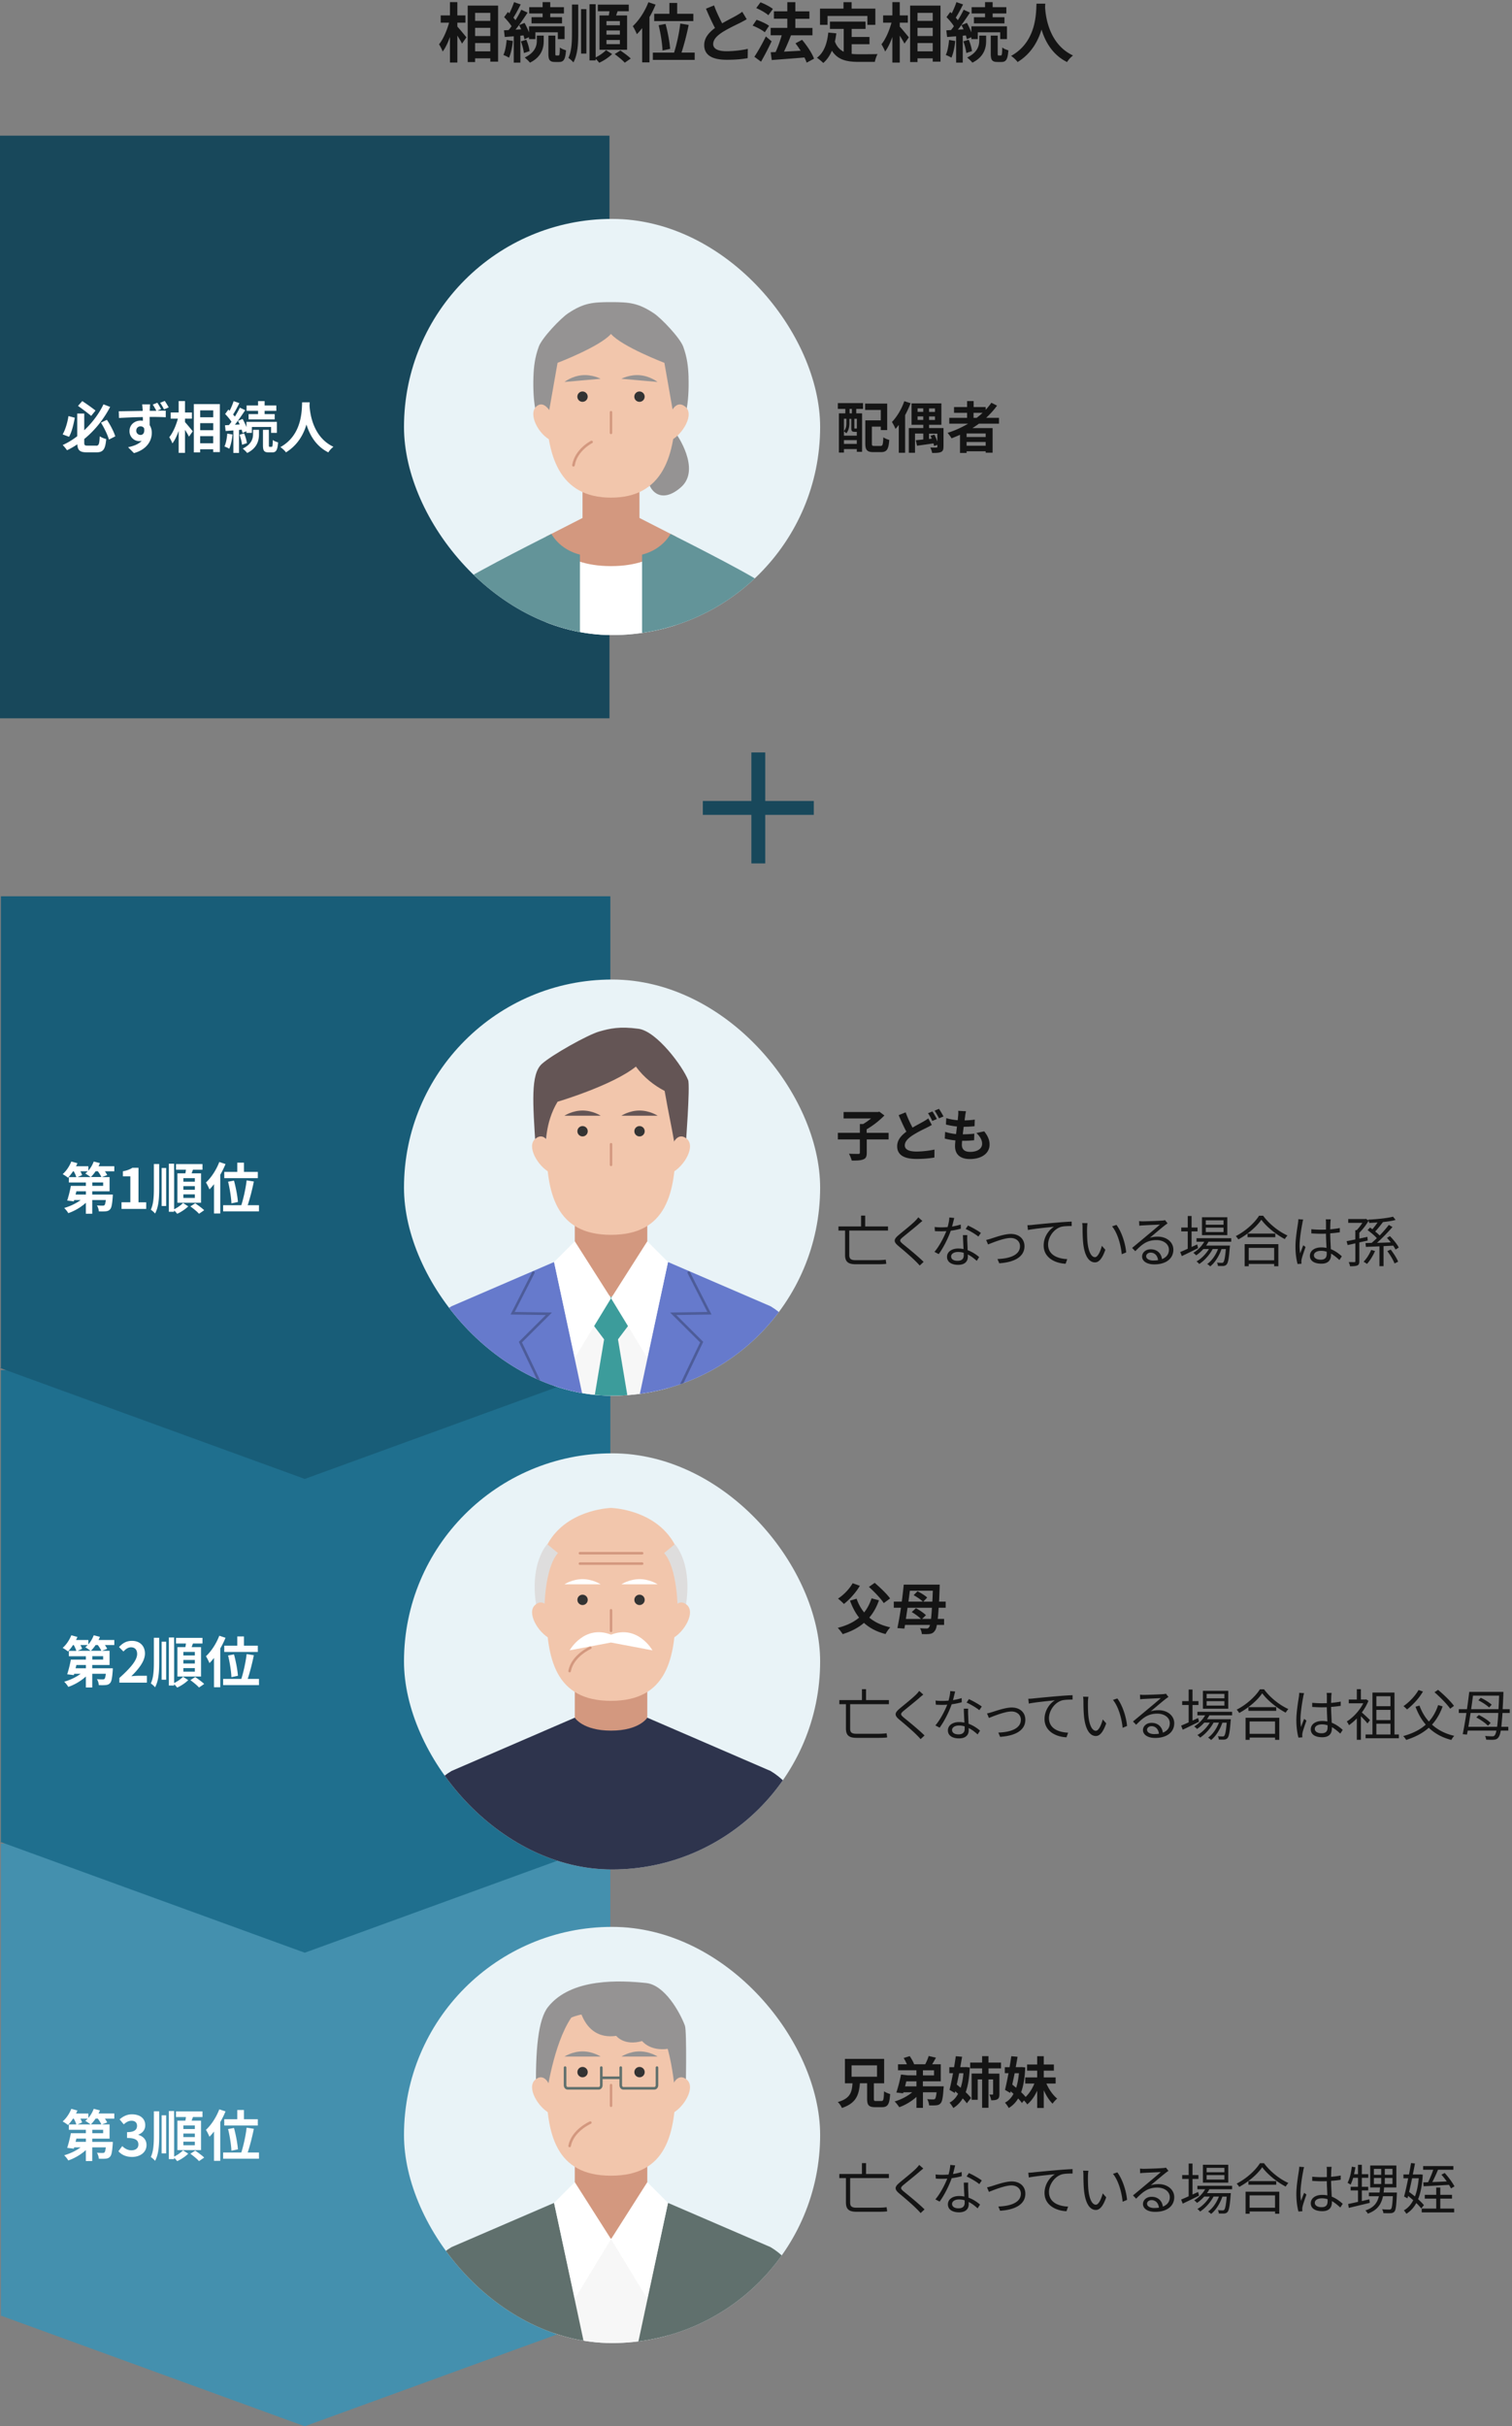 <svg viewBox="0 0 327 524.7" xmlns="http://www.w3.org/2000/svg" xmlns:xlink="http://www.w3.org/1999/xlink"><rect x="0" y="0" width="327" height="524.7" fill="#808080" stroke="none"/><clipPath id="a"><path d="m65 90h22v104h-22z"/></clipPath><clipPath id="b"><path d="m87 90h22v104h-22z"/></clipPath><clipPath id="c"><rect height="90" rx="45" width="90" x="87.37" y="416.7"/></clipPath><clipPath id="d"><rect height="90" rx="45" width="90" x="87.37" y="47.34"/></clipPath><clipPath id="e"><rect height="90" rx="45" width="90" x="87.37" y="211.83"/></clipPath><clipPath id="f"><rect height="90" rx="45" width="90" x="87.37" y="314.29"/></clipPath><symbol id="g" viewBox="0 0 174 638.5"><path d="m42 597h20v22h-20zm70 22h20v-22h-20z" fill="#94a4a1"/><path d="m110 638.5v-22a1 1 0 0 1 .99-1h23.88c.51 0 1.01.13 1.45.38l37.17 20.75c.9.5.54 1.87-.48 1.87h-63z" fill="#3a403e"/><path d="m64 638.5v-22a1 1 0 0 0 -.99-1h-23.88c-.51 0-1.01.13-1.45.38l-37.17 20.75c-.9.5-.54 1.87.48 1.87h63z" fill="#3a403e"/><path d="m138 604.5h-31l-14.84-303.84h-5v-33.03l-.16-22.13h58zm-102 0h31l14.84-303.84h5v-33.03l.16-22.13h-58z" fill="#3a403e"/><path d="m4.96 289h9.02s-2.01 15.92-1 17.91c.9 1.78 2.61 9.17 3.67 11.39.16.34.52.54.9.54h2.45a1 1 0 0 1 1 .99v11.62c0 .2-.06.4-.18.57l-6.03 8.54a1 1 0 0 1 -1.63.01l-11.97-16.43a1 1 0 0 1 -.18-.75l2.93-17.44s0-.07.01-.11l1-16.86zm164.08 0h-9.02s2.01 15.92 1 17.91c-.9 1.78-2.61 9.17-3.67 11.39-.16.34-.52.54-.9.54h-2.45a1 1 0 0 0 -1 .99v11.62c0 .2.06.4.18.57l6.03 8.54a1 1 0 0 0 1.63.01l11.97-16.43a1 1 0 0 0 .18-.75l-2.93-17.44s0-.07-.01-.11l-1-16.86z" fill="#f2c6ac"/><path d="m73 67.75h28v32h-28z" fill="#d3987f"/><path d="m112 39c0 19.88-3.52 36-25 36s-25-16.12-25-36 11.19-36 25-36 25 16.12 25 36z" fill="#f2c6ac"/><path d="m74 6s1 17 15 15c0 0 3 4 10 2 0 0 3 4 10 3v-20z" fill="#959393"/><path d="m102.56 12.92c7.98 8.22 9.21 31.08 9.21 31.08h4.06s.53-24.74-.31-26.97c-2.01-5.36-7.88-15.71-14.96-16.44-9.97-1.03-28.92-2.05-37.89 9.25-3.77 4.75-4.99 16.44-4.61 34.16h4s2.61-19.78 9.59-30.05c6.98-3.08 24.93-3.08 30.91-1.03z" fill="#959393"/><path d="m110.5 40.72s1.88-5.81 5.63-2.91c3.76 2.91-.94 10.87-5.63 13.19zm-47 0s-1.88-5.81-5.63-2.91c-3.76 2.91.94 10.87 5.63 13.19z" fill="#f2c6ac"/><path d="m87 40v8" fill="none" stroke="#d3987f" stroke-linecap="round" stroke-miterlimit="10" stroke-width=".94"/><path d="m76 27c-4 0-7 2-7 2h14s-3-2-7-2zm22 0c4 0 7 2 7 2h-14s3-2 7-2z" fill="#959393"/><circle cx="76" cy="35" fill="#333" r="2"/><circle cx="98" cy="35" fill="#333" r="2"/><path d="m79 54.5s-6.86 3-8 9" fill="none" stroke="#d3987f" stroke-linecap="round" stroke-miterlimit="10"/><path d="m65 99.25h44v104h-44z" fill="#f7f7f7"/><path d="m163.75 135.72s1.67-23.09-15.15-33.14l-39.6-17.08-22 103-22-103-39.6 17.08c-16.81 10.04-15.15 33.14-15.15 33.14l-9.25 156.63 23 .15 4-67v103h118v-103l4 67 23-.15z" fill="#60706d"/><path d="m65 85.5 8-8 14 22-14 23zm44 0-8-8-14 22 14 23z" fill="#fff"/><path d="m90.75 33.25v6.79c0 .67.44 1.21.98 1.21h12.03c.54 0 .98-.54.98-1.21v-6.79m-35.49 0v6.79c0 .67.44 1.21.98 1.21h12.03c.54 0 .98-.54.98-1.21v-6.79m.16 3.94h7.35" fill="none" stroke="#60706d" stroke-linecap="round" stroke-miterlimit="10"/></symbol><symbol id="h" viewBox="0 0 180 616"><path d="m66 513.16h16v79.88h-16zm32 79.88h16v-79.88h-16z" fill="#94a4a1"/><path d="m115.45 582.05h-20v33.95h9.9l.1-10.98 19 10.98h30.55c1.07 0 1.39-1.44.43-1.9l-14.98-7.09zm-51.45 0h20v33.95h-9.9l-.1-10.98-19 10.98h-30.55c-1.07 0-1.39-1.44-.43-1.9l14.98-7.09z" fill="#324a4d"/><path d="m90 303.01v249.09h-80l43.29-315.52h36.71zm0 0v249.09h80l-43.29-315.52h-36.71z" fill="#324a4d"/><path d="m5.96 302.5h9.02s-2.01 15.92-1 17.91c.9 1.78 2.61 9.17 3.67 11.39.16.34.52.54.9.54h2.45a1 1 0 0 1 1 .99v11.62c0 .2-.06.4-.18.57l-6.03 8.54a1 1 0 0 1 -1.63.01l-11.97-16.43a1 1 0 0 1 -.18-.75l2.93-17.44s0-.07.01-.11l1-16.86zm168.08 0h-9.02s2.01 15.92 1 17.91c-.9 1.78-2.61 9.17-3.67 11.39-.16.34-.52.54-.9.54h-2.45a1 1 0 0 0 -1 .99v11.62c0 .2.06.4.18.57l6.03 8.54a1 1 0 0 0 1.63.01l11.97-16.43a1 1 0 0 0 .18-.75l-2.93-17.44s0-.07-.01-.11l-1-16.86z" fill="#f2c6ac"/><path d="m115.07 50.66s9.93 13.84 1.93 20.84-13 1-13-5z" fill="#959393"/><path d="m85.14 118.5h-20.14v-28l23.5-12h1.5v40zm9.72 0h20.14v-28l-23.5-12h-1.5v40z" fill="#d3987f"/><path d="m79 100.37h22v-30h-22z" fill="#d3987f"/><path d="m115 39.5c0 19.88-5 36-25 36s-25-16.12-25-36 11.19-36 25-36 25 16.12 25 36z" fill="#f2c6ac"/><path d="m119.96 29.02c-.14-4.29-.59-7.77-2.07-11.83-1.25-3.42-8.45-10.97-11.36-12.9-6-3.98-9.43-4.3-16.53-4.3s-10.53.32-16.53 4.3c-2.91 1.93-10.12 9.48-11.36 12.9-1.47 4.05-1.93 7.53-2.07 11.83-.14 4.52.05 9.62 1.08 13.97h4.8l3.44-19.55s16.35-6.25 20.63-11.16c4.28 4.91 20.63 11.16 20.63 11.16l3.44 19.55h4.8c1.03-4.35 1.22-9.46 1.08-13.97z" fill="#959393"/><path d="m112.94 43.22s1.89-5.81 5.68-2.91c3.79 2.91-.95 10.87-5.68 13.19zm-45.9 0s-2.63-5.81-5.88-2.91c-3.25 2.91.81 10.87 5.88 13.19z" fill="#f2c6ac"/><path d="m90 42.5v8" fill="none" stroke="#d3987f" stroke-linecap="round" stroke-miterlimit="10" stroke-width=".94"/><path d="m82.5 54s-6 3-7 9" fill="none" stroke="#d3987f" stroke-linecap="round" stroke-miterlimit="10"/><path d="m101.17 28.22c3.98.35 6.8 2.6 6.8 2.6l-13.95-1.22s3.16-1.73 7.15-1.38zm-22.34 0c-3.98.35-6.8 2.6-6.8 2.6l13.95-1.22s-3.16-1.73-7.15-1.38z" fill="#959393"/><circle cx="79" cy="36.5" fill="#333" r="2"/><circle cx="101" cy="36.5" fill="#333" r="2"/><path d="m90 101.94c-19.79 0-25-11.44-25-11.44v147h50v-147s-5.21 11.44-25 11.44z" fill="#fff"/><path d="m113 89.5s-3 6-11 8v173h37l-4-97 15 146h30l-24.53-194s-1.12-13.07-7-17c-7.47-5-35.47-19-35.47-19zm-46 0s3 6 11 8v173h-37l4-97-15 146h-30l24.53-194s1.12-13.07 7-17c7.47-5 35.47-19 35.47-19z" fill="#639499"/></symbol><symbol id="i" viewBox="0 0 174 643.5"><path d="m42 602h20v22h-20zm70 22h20v-22h-20z" fill="#94a4a1"/><path d="m110 643.5v-22a1 1 0 0 1 .99-1h23.88c.51 0 1.01.13 1.45.38l37.17 20.75c.9.5.54 1.87-.48 1.87h-63z" fill="#4d5c99"/><path d="m64 643.5v-22a1 1 0 0 0 -.99-1h-23.88c-.51 0-1.01.13-1.45.38l-37.17 20.75c-.9.5-.54 1.87.48 1.87h63z" fill="#4d5c99"/><path d="m138 609.5h-31l-14.84-303.84h-5v-33.03l-.16-22.13h58zm-102 0h31l14.84-303.84h5v-33.03l.16-22.13h-58z" fill="#4d5c99"/><path d="m4.96 294h9.02s-2.01 15.92-1 17.91c.9 1.78 2.61 9.17 3.67 11.39.16.34.52.54.9.54h2.45a1 1 0 0 1 1 .99v11.62c0 .2-.06.4-.18.57l-6.03 8.54a1 1 0 0 1 -1.63.01l-11.97-16.43a1 1 0 0 1 -.18-.75l2.93-17.44s0-.07.01-.11l1-16.86zm164.08 0h-9.02s2.01 15.92 1 17.91c-.9 1.78-2.61 9.17-3.67 11.39-.16.34-.52.54-.9.54h-2.45a1 1 0 0 0 -1 .99v11.62c0 .2.06.4.18.57l6.03 8.54a1 1 0 0 0 1.63.01l11.97-16.43a1 1 0 0 0 .18-.75l-2.93-17.44s0-.07-.01-.11l-1-16.86z" fill="#f2c6ac"/><path d="m73 72.75h28v32h-28z" fill="#d3987f"/><path d="m112 44c0 19.88-3.52 36-25 36s-25-16.12-25-36 11.19-36 25-36 25 16.12 25 36z" fill="#f2c6ac"/><path d="m96.61 15.04c3.03 4.17 7.06 7.3 11.09 9.39 2.02 11.48 2.02 10.09 4.03 21.57h4.07s1.81-23.57.97-25.74c-2.02-5.22-12.09-18.87-19.16-19.83-7.34-.99-11.07-.11-15.13 1.04-4.53 1.29-18.36 9.07-22.19 12.52-4.44 4-3.47 15.31-2.43 32h4.01s-.57-9.04 4.48-17.39c0 0 21.18-6.26 30.25-13.57z" fill="#645555"/><path d="m87 45v8" fill="none" stroke="#d3987f" stroke-linecap="round" stroke-miterlimit="10" stroke-width=".94"/><path d="m76 32c-4 0-7 2-7 2h14s-3-2-7-2zm22 0c4 0 7 2 7 2h-14s3-2 7-2z" fill="#645555"/><circle cx="76" cy="40" fill="#333" r="2"/><circle cx="98" cy="40" fill="#333" r="2"/><path d="m110.5 45.72s1.88-5.81 5.63-2.91c3.76 2.91-.94 10.87-5.63 13.19zm-47 0s-1.88-5.81-5.63-2.91c-3.76 2.91.94 10.87 5.63 13.19z" fill="#f2c6ac"/><g clip-path="url(#a)"><path d="m87 194h-22v-104l22 14z" fill="#f7f7f7"/></g><g clip-path="url(#b)"><path d="m87 194h22v-104l-22 14z" fill="#f7f7f7"/></g><path d="m87 104.33-15 89.67h30z" fill="#3c9c9b"/><path d="m87 123.93-15-19.93h30z" fill="#3c9c9b"/><path d="m28 230.5-4 67-23-.15 9.25-156.63s-1.67-23.09 15.15-33.14l39.6-17.08 22 103v140h-59zm118 0 4 67 23-.15-9.25-156.63s1.67-23.09-15.15-33.14l-39.6-17.08-22 103v140h59z" fill="#667acc"/><path d="m65 90.5 8-8 14 22-14 23zm44 0-8-8-14 22 14 23z" fill="#fff"/><path d="m87 194.58-35-73.14 11-10.95-14-.21 8-15.7m30 100 35-73.14-11-10.95 14-.21-8-15.7" fill="none" stroke="#4d5c99" stroke-linecap="round" stroke-miterlimit="10"/></symbol><symbol id="j" viewBox="0 0 174 638"><path d="m42 596.5h20v22h-20zm70 22h20v-22h-20z" fill="#94a4a1"/><path d="m110 638v-22a1 1 0 0 1 .99-1h23.88c.51 0 1.01.13 1.45.38l37.17 20.75c.9.5.54 1.87-.48 1.87h-63z" fill="#2a2f2d"/><path d="m64 638v-22a1 1 0 0 0 -.99-1h-23.88c-.51 0-1.01.13-1.45.38l-37.17 20.75c-.9.5-.54 1.87.48 1.87h63z" fill="#2a2f2d"/><path d="m138 604h-31l-14.84-303.84h-5v-33.03l-.16-22.13h58zm-102 0h31l14.84-303.84h5v-33.03l.16-22.13h-58z" fill="#2a2f2d"/><path d="m4.96 288.5h9.02s-2.01 15.92-1 17.91c.9 1.78 2.61 9.17 3.67 11.39.16.34.52.54.9.54h2.45a1 1 0 0 1 1 .99v11.62c0 .2-.06.4-.18.57l-6.03 8.54a1 1 0 0 1 -1.63.01l-11.97-16.43a1 1 0 0 1 -.18-.75l2.93-17.44s0-.07.01-.11l1-16.86zm164.08 0h-9.02s2.01 15.92 1 17.91c-.9 1.78-2.61 9.17-3.67 11.39-.16.34-.52.54-.9.54h-2.45a1 1 0 0 0 -1 .99v11.62c0 .2.06.4.18.57l6.03 8.54a1 1 0 0 0 1.63.01l11.97-16.43a1 1 0 0 0 .18-.75l-2.93-17.44s0-.07-.01-.11l-1-16.86z" fill="#f2c6ac"/><path d="m73 67.25h28v32h-28z" fill="#d3987f"/><path d="m112 38.5c0 19.88-3.52 36-25 36s-25-16.12-25-36 11.19-36 25-36 25 16.12 25 36z" fill="#f2c6ac"/><path d="m60 39h27v-39s-15 .37-23 11.55-4 27.45-4 27.45zm54 0h-27v-39s15 .37 23 11.55 4 27.45 4 27.45z" fill="#f2c6ac"/><path d="m58.27 38.64c.4.32 3.01.36 3.01.36s0-15.69 5.22-21.57l-4.15-3.43s-7.16 7.48-4.08 24.64zm57.46 0c-.4.32-3.01.36-3.01.36s0-15.69-5.22-21.57l4.15-3.43s7.16 7.48 4.08 24.64z" fill="#dedddd"/><path d="m110.5 40.22s1.88-5.81 5.63-2.91-.94 10.87-5.63 13.19zm-47 0s-1.88-5.81-5.63-2.91c-3.76 2.91.94 10.87 5.63 13.19z" fill="#f2c6ac"/><path d="m87 39.5v8" fill="none" stroke="#d3987f" stroke-linecap="round" stroke-miterlimit="10" stroke-width=".94"/><path d="m76 27.5c-4 0-7 2-7 2h14s-3-2-7-2zm22 0c4 0 7 2 7 2h-14s3-2 7-2z" fill="#fff"/><circle cx="76" cy="35.5" fill="#333" r="2"/><circle cx="98" cy="35.5" fill="#333" r="2"/><path d="m87 48.95v3.02l-16 3.02s5.65-10.08 16-6.05zm0 .01v3.02l16 3.02s-5.65-10.08-16-6.05z" fill="#fff"/><path d="m75 17.5h24m-24 4h24" fill="none" stroke="#d3987f" stroke-linecap="round" stroke-miterlimit="10" stroke-width=".99"/><path d="m79 54s-6.86 3-8 9" fill="none" stroke="#d3987f" stroke-linecap="round" stroke-miterlimit="10"/><path d="m163.75 134.72s1.67-23.09-15.15-33.14l-47.6-20.58s-3 5-14 5-14-5-14-5l-47.6 20.58c-16.81 10.04-15.15 33.14-15.15 33.14l-9.25 156.63 23 .15 4-67v67.5h118v-67.5l4 67 23-.15z" fill="#2e344d"/></symbol><path d="m.19 398.7v102h-.19l65.91 24 65.9-24h.19v-102z" fill="#4490ae"/><path d="m.19 296.29v102h-.19l65.91 24 65.9-24h.19v-102z" fill="#1f6f8e"/><path d="m.19 193.83v102h-.19l65.91 24 65.9-24h.19v-102z" fill="#185d78"/><path d="m0 29.34h131.81v126h-131.81z" fill="#18485b"/><path d="m16.17 90.33c-.25 1.42-.64 3.09-1.24 4.13l-1.38-.52c.59-1.03 1.04-2.55 1.26-3.96l1.35.35zm4.6 6.06c.61 0 .72-.35.8-2.04.35.25.98.5 1.4.6-.19 2.16-.61 2.87-2.09 2.87h-2.1c-1.48 0-1.98-.41-2.06-1.73-.7.48-1.45.91-2.22 1.28-.22-.32-.65-.85-.94-1.13 1.12-.5 2.17-1.15 3.14-1.9v-4.91h1.52v3.62c1.81-1.7 3.25-3.69 4.16-5.61l1.44.56c-1.31 2.51-3.19 4.98-5.6 6.94v.73c0 .61.1.7.71.7h1.82zm-1.05-6.45c-.7-.58-1.92-1.51-2.85-2.16l.92-1.04c.97.62 2.18 1.51 2.87 2.04zm3.4.85c.76 1.13 1.51 2.59 1.81 3.57l-1.37.7c-.28-1-1.02-2.53-1.73-3.66l1.28-.61zm11.74-2.33-.83.35c.77-.01 1.46-.01 1.82-.01v1.43c-.73-.04-1.87-.07-3.49-.07.01.61.01 1.25.01 1.78.3.46.46 1.03.46 1.67 0 1.57-.92 3.55-3.86 4.38l-1.27-1.28c1.21-.25 2.28-.65 2.94-1.37a2.124 2.124 0 0 1 -2.63-2.13c0-1.36 1.1-2.25 2.41-2.25.17 0 .32.01.48.04 0-.26 0-.54-.01-.8-1.81.02-3.68.11-5.16.19l-.04-1.45c1.37-.01 3.55-.06 5.17-.08 0-.16 0-.28-.01-.37-.04-.48-.08-.89-.11-1.04h1.73c-.04.19-.07.84-.08 1.03 0 .1-.01.23-.01.37h1.44c-.24-.46-.49-.92-.78-1.35l.98-.41c.3.43.62 1 .84 1.42zm-4.47 5.6c.5 0 .94-.38.78-1.44-.17-.29-.46-.42-.79-.42-.44 0-.91.31-.91.95 0 .55.44.91.92.91zm6.09-5.95-1.01.42c-.24-.48-.53-.98-.84-1.42l1-.41c.3.43.62.96.85 1.4zm3.53 3.17c.42.46 1.44 1.69 1.68 1.99l-.82 1.16c-.18-.38-.53-.95-.86-1.49v4.99h-1.37v-4.74c-.38 1.06-.84 2.04-1.36 2.7-.13-.41-.44-.98-.67-1.34.78-.95 1.48-2.58 1.86-4.01h-1.55v-1.34h1.72v-2.46h1.37v2.46h1.5v1.34h-1.5v.73zm7.54-3.88v10.37h-1.44v-.61h-2.82v.68h-1.37v-10.45h5.62zm-4.25 1.34v1.49h2.82v-1.49zm0 2.77v1.52h2.82v-1.52zm2.81 4.35v-1.54h-2.82v1.54zm4.18-1.9c-.11 1.14-.37 2.33-.71 3.09-.24-.17-.76-.4-1.04-.5.35-.71.52-1.77.61-2.78zm1.4-.98v4.97h-1.22v-4.87l-1.67.13-.14-1.24.86-.05c.18-.22.36-.46.54-.71-.34-.54-.89-1.19-1.37-1.68l.7-.96c.08.08.18.17.28.25.34-.66.67-1.46.86-2.07l1.24.43c-.42.83-.91 1.78-1.36 2.45.14.16.28.32.38.47.42-.67.8-1.35 1.08-1.94l1.16.54c-.66 1.01-1.48 2.19-2.23 3.15l1.04-.06c-.12-.26-.25-.53-.38-.77l1.01-.42c.31.54.61 1.19.83 1.76v-1.13h6.58v2.38h-1.25v-1.27h-4.15v1.27h-1.19v-.36l-.83.38c-.04-.2-.11-.44-.18-.71l-.6.05zm1.1.74c.29.66.54 1.54.61 2.11l-1.05.35c-.06-.59-.29-1.48-.55-2.16l1-.3zm1.94-.77h1.28v.96c0 1.24-.32 2.96-2.55 4.05-.22-.29-.66-.7-.97-.95 1.97-.94 2.24-2.25 2.24-3.13v-.94zm1.08-4.1h-2.48v-1.16h2.48v-.94h1.42v.94h2.53v1.16h-2.53v.7h2.18v1.15h-5.65v-1.15h2.05zm2.94 7.78c.17 0 .23-.19.25-1.49.25.23.78.43 1.14.53-.12 1.71-.44 2.16-1.26 2.16h-.77c-1.02 0-1.24-.38-1.24-1.57v-3.31h1.28v3.31c0 .32.02.37.18.37h.41zm8.23-9.61c-.01.19-.02.43-.04.68.1 1.65.7 6.82 5.17 8.92-.44.34-.88.83-1.1 1.21-2.71-1.34-4.05-3.81-4.73-6.02-.65 2.16-1.91 4.47-4.44 6.02-.25-.37-.72-.8-1.2-1.14 4.79-2.65 4.62-8.1 4.7-9.68h1.63z" fill="#fff"/><path d="m181.21 87.17h5.44v1.26h-1.47v.96h1.26v8.32h-1.14v-.6h-2.78v.76h-1.09v-8.48h1.39v-.96h-1.62v-1.26zm3.57 6.21c-.52 0-.67-.16-.67-.86v-1.94h-.41v.95c0 .67-.13 1.56-.68 2.18-.11-.12-.35-.35-.5-.44v.95h2.78v-.83h-.52zm-2.26-2.81v2.65c.47-.52.53-1.18.53-1.72v-.94h-.53zm2.78 5.43v-.82h-2.78v.82zm-1.07-7.57h-.49v.96h.49zm1.07 2.14h-.53v1.94c0 .16.01.17.1.17h.22c.11 0 .13 0 .16-.04.01.01.04.04.06.05v-2.12zm5.14 5.87c.46 0 .53-.29.6-1.87.31.23.91.48 1.28.56-.14 2.03-.53 2.64-1.76 2.64h-1.67c-1.33 0-1.75-.41-1.75-1.88v-4.98h3.35v-2.25h-3.39v-1.38h4.77v5.73h-1.38v-.74h-1.93v3.61c0 .5.07.56.54.56zm6.49-9.24c-.32.85-.73 1.75-1.18 2.58v8.14h-1.37v-6.02c-.24.31-.48.59-.71.85a9.18 9.18 0 0 0 -.77-1.49c1.05-1.08 2.09-2.78 2.67-4.5l1.34.43zm7.11 9.42c0 .62-.12.95-.56 1.14-.43.18-1.04.2-1.89.19-.05-.35-.23-.84-.4-1.18.54.04 1.14.02 1.29.02.18 0 .24-.05.24-.19v-.4l-.7.24c-.04-.16-.08-.35-.14-.55-1.27.18-2.57.37-3.56.5l-.26-1.19c.46-.04 1.02-.1 1.62-.16v-1.28h-1.79v4.16h-1.34v-5.35h3.13v-.71h-2.54v-4.63h6.45v4.63h-2.66v.71h3.12v4.03zm-5.59-7.55h1.22v-.76h-1.22zm1.22 1.74v-.76h-1.22v.76zm2.54-2.49h-1.28v.76h1.28zm0 1.74h-1.28v.76h1.28zm-.14 3.92c.24.46.48 1.03.65 1.51v-1.71h-1.8v1.15l.6-.07a4.31 4.31 0 0 0 -.28-.61l.83-.26zm9.65-2.36c-.47.34-.92.65-1.42.96h4.37v5.32h-1.5v-.31h-4.12v.36h-1.43v-3.92c-.6.26-1.22.53-1.83.76-.17-.31-.6-.89-.86-1.18 1.57-.49 3.07-1.18 4.45-1.99h-4.08v-1.26h3.85v-1.09h-2.82v-1.24h2.82v-1.29h1.42v1.29h2.6v.59c.46-.49.86-1 1.24-1.52l1.22.62c-.68.95-1.49 1.83-2.36 2.64h2.78v1.26h-4.32zm1.45 2.12h-4.12v.77h4.12zm0 2.66v-.82h-4.12v.82zm-2.61-6.04h.66c.46-.35.89-.71 1.29-1.09h-1.96v1.09z" fill="#141414"/><path d="m24.73 253.3h-2.04c.2.29.38.58.49.82l-1.12.43h1.64v3.07h-3.75v.71h4.45s-.01.34-.02.5c-.12 1.61-.26 2.37-.58 2.7-.26.29-.54.38-.91.42-.34.04-.91.04-1.52.02a2.96 2.96 0 0 0 -.4-1.29c.5.05 1 .06 1.22.05.18 0 .29-.01.41-.11.12-.12.2-.44.29-1.1h-2.94v2.96h-1.38v-2.37c-1.07.97-2.46 1.79-3.8 2.24-.19-.34-.6-.85-.89-1.12 1.26-.35 2.59-.98 3.56-1.71h-1.4l-.07.28-1.44-.17c.28-.85.61-2.12.79-3.17h3.25v-.74h-3.68v-1.16h1.62a6.64 6.64 0 0 0 -.56-1.25h-.16c-.35.53-.73 1.01-1.09 1.38-.26-.23-.83-.6-1.15-.78.77-.65 1.47-1.7 1.87-2.72l1.32.36c-.08.22-.19.44-.3.66h2.67v.95c.49-.56.9-1.26 1.16-1.97l1.34.34c-.08.23-.19.46-.3.68h3.41v1.1zm-6.15 4.32h-2.06l-.17.71h2.23zm-1.19-4.32c.16.29.3.59.37.82l-.97.43h2.79c-.29-.24-.83-.6-1.14-.77.18-.14.36-.3.53-.48zm4.53 1.24c-.14-.35-.46-.83-.76-1.25h-.48c-.32.48-.68.91-1.03 1.25zm.39 1.17h-2.35v.74h2.35zm3.97 4.29h1.91v-5.61h-1.61v-1.09c.89-.17 1.5-.4 2.06-.76h1.31v7.46h1.67v1.43h-5.34zm7-8.27h1.15v5.21c0 2.12-.1 4.02-.89 5.5-.2-.26-.65-.66-.92-.83.59-1.28.66-2.88.66-4.69zm1.68.85h.98v8.23h-.98zm2.7 8.93c.72-.35 1.51-.9 1.92-1.36l1.13.73c-.6.6-1.57 1.25-2.39 1.61-.16-.2-.42-.5-.66-.73v.29h-1.14v-10.39h1.14zm2.43-7.77c.05-.25.1-.53.13-.78h-2.15v-1.22h5.72v1.22h-2.06c-.1.26-.19.53-.28.78h2.03v6.36h-5.11v-6.36h1.71zm2.05 1.04h-2.48v.77h2.48zm0 1.74h-2.48v.77h2.48zm0 1.77h-2.48v.77h2.48zm.09 1.93c.61.43 1.49 1.06 1.93 1.5l-1.12.77c-.38-.46-1.22-1.12-1.86-1.6l1.04-.67zm6.54-8.48c-.31.77-.7 1.56-1.13 2.31v8.38h-1.36v-6.34c-.32.42-.65.79-.98 1.13-.13-.35-.52-1.14-.76-1.49 1.14-1.06 2.24-2.73 2.89-4.44l1.33.44zm7.24 8.89v1.34h-7.75v-1.34h3.93c.47-1.46.96-3.68 1.15-5.37l1.56.25c-.35 1.74-.86 3.72-1.33 5.12h2.43zm-4.69-7.2v-2h1.44v2h3v1.35h-7.26v-1.35zm-1.27 6.81c-.04-1.16-.34-3.15-.72-4.69l1.28-.23c.41 1.51.77 3.44.85 4.62l-1.42.3zm-25.32 95.51h-2.04c.2.29.38.58.49.82l-1.12.43h1.64v3.07h-3.75v.71h4.45s-.01.34-.02.5c-.12 1.61-.26 2.37-.58 2.7-.26.29-.54.38-.91.42-.34.04-.91.04-1.52.02a2.96 2.96 0 0 0 -.4-1.29c.5.05 1 .06 1.22.05.18 0 .29-.01.41-.11.12-.12.2-.44.29-1.1h-2.94v2.96h-1.38v-2.37c-1.07.97-2.46 1.79-3.8 2.24-.19-.34-.6-.85-.89-1.12 1.26-.35 2.59-.98 3.56-1.71h-1.4l-.07.28-1.44-.17c.28-.85.61-2.12.79-3.17h3.25v-.74h-3.68v-1.16h1.62a6.64 6.64 0 0 0 -.56-1.25h-.16c-.35.53-.73 1.01-1.09 1.38-.26-.23-.83-.6-1.15-.78.77-.65 1.47-1.7 1.87-2.72l1.32.36c-.08.22-.19.44-.3.66h2.67v.95c.49-.56.9-1.26 1.16-1.97l1.34.34c-.08.23-.19.46-.3.68h3.41v1.1zm-6.15 4.32h-2.06l-.17.71h2.23zm-1.19-4.32c.16.29.3.59.37.82l-.97.43h2.79c-.29-.24-.83-.6-1.14-.77.18-.14.36-.3.53-.48zm4.53 1.25c-.14-.35-.46-.83-.76-1.25h-.48c-.32.48-.68.91-1.03 1.25zm.39 1.16h-2.35v.74h2.35zm3.51 4.71c2.41-2.16 3.84-3.83 3.84-5.19 0-.9-.48-1.44-1.33-1.44-.65 0-1.18.42-1.63.91l-.96-.96c.82-.88 1.61-1.34 2.82-1.34 1.68 0 2.79 1.08 2.79 2.73s-1.33 3.33-2.95 4.92c.44-.05 1.03-.1 1.45-.1h1.92v1.49h-5.95zm7.46-8.69h1.15v5.21c0 2.12-.1 4.02-.89 5.5-.2-.26-.65-.66-.92-.83.59-1.28.66-2.88.66-4.69zm1.68.85h.98v8.23h-.98zm2.7 8.94c.72-.35 1.51-.9 1.92-1.36l1.13.73c-.6.6-1.57 1.25-2.39 1.61-.16-.2-.42-.5-.66-.73v.29h-1.14v-10.39h1.14zm2.43-7.77c.05-.25.1-.53.13-.78h-2.15v-1.22h5.72v1.22h-2.06c-.1.26-.19.53-.28.78h2.03v6.36h-5.11v-6.36h1.71zm2.05 1.04h-2.48v.77h2.48zm0 1.74h-2.48v.77h2.48zm0 1.76h-2.48v.77h2.48zm.09 1.93c.61.43 1.49 1.06 1.93 1.5l-1.12.77c-.38-.46-1.22-1.12-1.86-1.6l1.04-.67zm6.54-8.48c-.31.77-.7 1.56-1.13 2.31v8.38h-1.36v-6.34c-.32.42-.65.79-.98 1.13-.13-.35-.52-1.14-.76-1.49 1.14-1.06 2.24-2.73 2.89-4.44l1.33.44zm7.24 8.89v1.34h-7.75v-1.34h3.93c.47-1.46.96-3.68 1.15-5.37l1.56.25c-.35 1.74-.86 3.72-1.33 5.12h2.43zm-4.69-7.19v-2h1.44v2h3v1.36h-7.26v-1.36zm-1.27 6.81c-.04-1.16-.34-3.15-.72-4.69l1.28-.23c.41 1.51.77 3.44.85 4.62l-1.42.3zm-25.32 95.47h-2.04c.2.29.38.58.49.82l-1.12.43h1.64v3.07h-3.75v.71h4.45s-.01.34-.02.5c-.12 1.61-.26 2.38-.58 2.7-.26.29-.54.38-.91.42-.34.04-.91.04-1.52.02-.02-.42-.19-.96-.4-1.3.5.05 1 .06 1.22.05.18 0 .29-.01.41-.11.12-.12.2-.44.29-1.1h-2.94v2.96h-1.38v-2.37c-1.07.97-2.46 1.79-3.8 2.24-.19-.33-.6-.85-.89-1.12 1.26-.35 2.59-.98 3.56-1.71h-1.4l-.07.28-1.44-.17c.28-.85.61-2.12.79-3.17h3.25v-.74h-3.68v-1.16h1.62a6.64 6.64 0 0 0 -.56-1.25h-.16c-.35.53-.73 1.01-1.09 1.38-.26-.23-.83-.6-1.15-.78.77-.65 1.48-1.7 1.87-2.72l1.32.36c-.08.22-.19.44-.3.66h2.67v.95c.49-.56.9-1.26 1.16-1.97l1.34.33c-.08.23-.19.46-.3.68h3.41v1.1zm-6.15 4.31h-2.06l-.17.71h2.23zm-1.19-4.31c.16.29.3.59.37.82l-.97.43h2.79c-.29-.24-.83-.6-1.14-.77.18-.14.36-.3.53-.48zm4.53 1.24c-.14-.35-.46-.83-.76-1.25h-.48c-.32.48-.68.91-1.03 1.25zm.39 1.17h-2.35v.74h2.35zm3.3 4.65.83-1.12c.53.52 1.18.91 1.98.91.9 0 1.51-.44 1.51-1.25 0-.86-.52-1.42-2.45-1.42v-1.26c1.63 0 2.16-.56 2.16-1.36 0-.7-.43-1.1-1.19-1.1-.64 0-1.15.29-1.68.78l-.9-1.08c.77-.67 1.62-1.09 2.66-1.09 1.71 0 2.88.85 2.88 2.36 0 .96-.54 1.66-1.48 2.03v.06c1 .28 1.76 1.02 1.76 2.18 0 1.63-1.43 2.58-3.12 2.58-1.4 0-2.35-.53-2.97-1.24zm7.67-8.64h1.15v5.21c0 2.12-.1 4.02-.89 5.5-.2-.26-.65-.66-.92-.83.59-1.28.66-2.88.66-4.69zm1.68.86h.98v8.23h-.98zm2.7 8.93c.72-.35 1.51-.9 1.92-1.36l1.13.73c-.6.6-1.57 1.25-2.39 1.61-.16-.2-.42-.5-.66-.73v.29h-1.14v-10.39h1.14zm2.43-7.77c.05-.25.1-.53.13-.78h-2.15v-1.22h5.72v1.22h-2.06c-.1.26-.19.53-.28.78h2.03v6.36h-5.11v-6.36h1.71zm2.05 1.04h-2.48v.77h2.48zm0 1.74h-2.48v.77h2.48zm0 1.76h-2.48v.77h2.48zm.09 1.94c.61.43 1.49 1.05 1.93 1.5l-1.12.77c-.38-.46-1.22-1.12-1.86-1.6l1.04-.67zm6.54-8.48c-.31.77-.7 1.56-1.13 2.31v8.38h-1.36v-6.34c-.32.42-.65.79-.98 1.13-.13-.35-.52-1.14-.76-1.49 1.14-1.05 2.24-2.73 2.89-4.44l1.33.44zm7.24 8.88v1.34h-7.75v-1.34h3.93c.47-1.46.96-3.68 1.15-5.37l1.56.25c-.35 1.74-.86 3.72-1.33 5.12h2.43zm-4.69-7.19v-2h1.44v2h3v1.36h-7.26v-1.36zm-1.27 6.81c-.04-1.16-.34-3.15-.72-4.69l1.28-.23c.41 1.51.77 3.44.85 4.62l-1.42.3z" fill="#fff"/><path d="m190.09 346.09c-.52 1.48-1.21 2.7-2.09 3.73 1.17.98 2.69 1.7 4.54 2.1-.34.34-.79 1.01-1.02 1.45-1.93-.49-3.45-1.3-4.67-2.41-1.26 1.08-2.79 1.87-4.61 2.43-.2-.36-.73-1.03-1.06-1.36 1.87-.47 3.41-1.19 4.62-2.21-.82-1.03-1.45-2.25-1.97-3.67l1.43-.42c.38 1.12.92 2.11 1.63 2.97.68-.85 1.21-1.86 1.6-3.05l1.58.42zm-4.13-3.15c-.88 1.49-2.25 2.99-3.45 3.93-.29-.32-.92-.91-1.28-1.16 1.21-.78 2.46-2.06 3.17-3.33l1.57.56zm5.17 3.74c-.61-.97-2.06-2.46-3.21-3.5l1.25-.88c1.13.98 2.64 2.39 3.33 3.38zm11.87 1c-.06.97-.12 1.78-.19 2.42h1.37v1.3h-1.56c-.11.62-.25 1-.41 1.22-.32.48-.64.64-1.1.72-.43.07-1.09.06-1.75.04-.01-.36-.18-.91-.38-1.26.61.06 1.13.06 1.42.06.24 0 .36-.06.5-.25.08-.1.16-.26.23-.53h-5.4l-.14.8-1.51-.12c.25-1.2.53-2.76.77-4.4h-1.55v-1.32h1.73c.17-1.26.31-2.53.42-3.67h7.78s-.01.55-.02.73c-.04 1.1-.07 2.07-.12 2.94h1.43v1.32h-1.5zm-1.65 2.43c.07-.62.14-1.43.2-2.42h-5.28c-.12.84-.24 1.67-.36 2.42h3.27c-.47-.48-1.29-1.08-2-1.49l.91-.84c.74.4 1.69 1.03 2.16 1.52l-.84.8h1.93zm-4.57-6.12c-.1.77-.2 1.57-.31 2.37h3.11c-.43-.44-1.29-1.01-1.99-1.39l.84-.85c.71.35 1.62.91 2.09 1.36l-.84.89h1.96c.04-.71.07-1.5.1-2.37h-4.94zm-12.92 24.55v5.3c0 .79.34 1.1 1.34 1.1h4.74c.58 0 1.38-.04 1.8-.11.04.24.1.67.13.89-.3.07-1.14.1-1.94.1h-4.63c-1.65 0-2.35-.49-2.35-2.03v-5.25h-1.43v-.89h4.89v-2.35h.89v2.35h4.94v.89zm14.99-1.38c-.82.72-2.54 2.09-3.43 2.83-.72.61-.73.8.04 1.45 1.09.89 3.21 2.6 4.49 3.87l-.85.79c-.25-.29-.53-.59-.83-.88-.84-.86-2.66-2.42-3.78-3.35-1.14-.95-1-1.46.08-2.38.9-.76 2.72-2.2 3.54-3.02.24-.24.54-.58.68-.8l.89.79c-.25.2-.62.52-.83.68zm7.25.5c.62-.1 1.27-.24 1.88-.44l.02.9c-.64.18-1.39.34-2.18.44-.59 1.69-1.65 3.77-2.61 5.06l-.92-.48c1-1.16 2.02-3.08 2.57-4.49-.36.02-.72.04-1.07.04-.44 0-.95-.01-1.4-.04l-.06-.9c.44.06.96.08 1.46.08.43 0 .89-.02 1.35-.06.18-.67.35-1.43.37-2.07l1.06.1c-.11.43-.28 1.16-.47 1.86zm3.28 3.14c.01.44.06 1.22.08 1.97 1.03.37 1.87.96 2.49 1.49l-.52.82c-.52-.46-1.16-1-1.94-1.38.01.19.01.36.01.5 0 .96-.61 1.74-2.1 1.74-1.32 0-2.4-.54-2.4-1.73 0-1.1 1.04-1.8 2.4-1.8.41 0 .8.04 1.17.12-.05-.98-.11-2.17-.13-3.02h.94c-.02.49-.02.86-.01 1.29zm-2.08 4.27c1 0 1.33-.53 1.33-1.19 0-.16 0-.33-.01-.54-.38-.12-.8-.18-1.24-.18-.88 0-1.48.41-1.48.96s.46.95 1.39.95zm1.75-6.89.49-.73c.86.38 2.23 1.16 2.79 1.6l-.54.79c-.65-.55-1.94-1.29-2.75-1.65zm5.54 2.06c.85-.26 2.82-.98 4.23-.98 1.7 0 2.93 1.02 2.93 2.66 0 2.3-2.22 3.48-5.46 3.68l-.38-.92c2.59-.08 4.87-.83 4.87-2.78 0-1.01-.8-1.78-2.03-1.78-1.49 0-4.11 1.1-4.88 1.4l-.41-.98c.36-.07.74-.18 1.13-.3zm8.88-2.94c.78-.08 3.05-.31 5.25-.49 1.31-.12 2.43-.18 3.24-.22v.96c-.68 0-1.74.01-2.35.19-1.7.55-2.75 2.38-2.75 3.79 0 2.35 2.18 3.09 4.14 3.17l-.35 1c-2.22-.08-4.75-1.27-4.75-3.95 0-1.87 1.14-3.39 2.24-4.05-1.28.14-4.34.43-5.64.71l-.11-1.04c.46-.01.84-.04 1.07-.06zm11.82.82c-.01.76 0 1.85.08 2.84.19 2 .78 3.33 1.63 3.33.61 0 1.17-1.25 1.49-2.45l.75.85c-.72 2.04-1.45 2.73-2.25 2.73-1.14 0-2.23-1.13-2.55-4.23-.11-1.04-.13-2.51-.13-3.2 0-.28-.01-.78-.08-1.07l1.16.02c-.05.29-.1.85-.1 1.16zm8.46 5.13-.96.4c-.22-2.17-.94-4.63-2.09-6.03l.94-.32c1.07 1.39 1.93 3.93 2.11 5.96zm3.64-6.72c.62 0 3.48-.1 4.11-.16.36-.02.53-.06.65-.1l.55.7c-.22.16-.46.31-.67.49-.6.46-2.23 1.85-3.17 2.63.55-.19 1.13-.25 1.67-.25 1.99 0 3.42 1.2 3.42 2.82 0 1.93-1.58 3.18-4.13 3.18-1.63 0-2.63-.71-2.63-1.7 0-.83.73-1.56 1.85-1.56 1.5 0 2.3.98 2.45 2.12.96-.37 1.5-1.07 1.5-2.05 0-1.18-1.13-2.06-2.69-2.06-2 0-3.07.85-4.59 2.4l-.68-.71c1-.82 2.53-2.1 3.23-2.69.67-.55 2.17-1.81 2.78-2.35-.64.02-3.03.13-3.67.17-.26.01-.54.04-.79.07l-.04-1c.28.04.61.05.85.05zm2.28 8.47c.35 0 .67-.02.97-.07-.1-.95-.7-1.63-1.61-1.63-.54 0-.96.35-.96.77 0 .58.66.94 1.59.94zm9.65-2.67c-1.21.61-2.52 1.25-3.53 1.73l-.35-.88c.46-.19 1.02-.43 1.63-.71v-3.75h-1.4v-.84h1.4v-2.5h.83v2.5h1.29v.84h-1.29v3.37l1.22-.55.19.79zm2.23-1.38c-.16.29-.32.58-.52.84h5.16s-.01.24-.04.36c-.18 2.47-.37 3.41-.71 3.75-.18.2-.4.26-.67.3-.26.01-.71.01-1.19-.01 0-.22-.08-.54-.2-.72.44.04.84.05 1.02.05.17 0 .28-.01.36-.13.2-.22.38-.97.54-2.85h-.94c-.48 1.43-1.42 2.97-2.45 3.75-.14-.18-.42-.38-.64-.52.97-.65 1.85-1.94 2.34-3.24h-1.16c-.64 1.24-1.81 2.54-2.91 3.24a2.23 2.23 0 0 0 -.59-.55c1-.54 2.05-1.62 2.7-2.69h-1.21c-.48.54-1.02 1.01-1.56 1.37-.12-.14-.43-.43-.61-.55a6.73 6.73 0 0 0 2.37-2.4h-1.68v-.76h7.51v.76h-4.93zm4.08-1.43h-5.48v-3.87h5.48zm-.83-3.2h-3.84v.95h3.84zm0 1.57h-3.84v.96h3.84zm8.57-2.57c1.27 1.76 3.38 3.43 5.27 4.28-.22.2-.43.52-.59.77-1.86-.97-3.96-2.65-5.07-4.19-.98 1.46-2.93 3.17-4.98 4.26-.11-.2-.35-.52-.55-.71 2.09-1.06 4.09-2.88 5.03-4.41h.9zm-3.99 6.16h7.29v4.77h-.91v-.49h-5.5v.49h-.88zm6.63-2.29v.79h-6.01v-.79zm-5.76 3.09v2.67h5.5v-2.67zm11.6-5.3c-.24 1.12-.6 3.49-.6 4.83 0 .58.04 1.08.12 1.67.19-.54.48-1.27.68-1.76l.49.38c-.29.84-.73 2.06-.85 2.65-.04.17-.06.4-.05.54 0 .12.01.29.02.42l-.84.06c-.24-.85-.46-2.17-.46-3.79 0-1.76.4-4.05.55-5.05.04-.28.07-.6.07-.85l1.06.08c-.07.2-.17.6-.2.82zm6.06-.17c-.01.32-.02.89-.04 1.45.73-.06 1.44-.16 2.08-.28v.92c-.66.11-1.36.18-2.08.23.01 1.21.1 2.41.14 3.42.97.38 1.75.98 2.38 1.55l-.53.8c-.6-.56-1.2-1.04-1.81-1.39v.25c0 .98-.46 1.93-2.07 1.93s-2.5-.64-2.5-1.71c0-1.01.9-1.81 2.47-1.81.4 0 .77.04 1.12.11-.04-.92-.11-2.1-.12-3.08-.38.01-.77.02-1.15.02-.68 0-1.31-.04-2.01-.08v-.9c.68.06 1.32.1 2.04.1.37 0 .76-.01 1.13-.02v-1.49c0-.2-.02-.53-.05-.73h1.08c-.04.24-.06.48-.07.72zm-2.1 8.02c1.01 0 1.31-.52 1.31-1.31 0-.12 0-.26-.01-.42-.38-.12-.79-.19-1.22-.19-.9 0-1.54.38-1.54.97s.6.95 1.46.95zm9.94-2.11c-.28-.37-.91-1.06-1.43-1.57v5.09h-.88v-4.62c-.56.58-1.14 1.08-1.71 1.46a3.28 3.28 0 0 0 -.46-.8c1.36-.84 2.77-2.35 3.56-3.93h-3.13v-.82h1.74v-2.23h.88v2.23h.98l.16-.04.49.32c-.35.89-.85 1.75-1.43 2.53.53.44 1.52 1.38 1.77 1.65l-.55.72zm6.78 2.37v.82h-7.2v-.82h1.49v-9.06h4.76v9.06zm-4.86-8.27v2.16h3.04v-2.16zm0 5.16h3.04v-2.21h-3.04zm0 3.11h3.04v-2.32h-3.04zm14.33-6.08c-.56 1.58-1.33 2.88-2.3 3.95 1.26 1.15 2.87 1.99 4.82 2.43-.22.2-.5.61-.64.88-1.99-.5-3.6-1.4-4.88-2.63-1.31 1.17-2.93 2.01-4.88 2.63-.12-.2-.44-.64-.65-.83 1.99-.55 3.61-1.34 4.88-2.48-.94-1.08-1.67-2.39-2.22-3.87l.86-.25c.47 1.31 1.15 2.47 2.03 3.45.88-.97 1.54-2.15 2.01-3.56l.96.29zm-4.26-3.2c-.86 1.49-2.23 2.93-3.44 3.87-.17-.19-.55-.55-.78-.71 1.24-.85 2.51-2.17 3.27-3.49l.95.32zm5.89 3.71c-.67-.98-2.15-2.49-3.39-3.56l.77-.52c1.22 1.02 2.73 2.47 3.44 3.47zm11.31.91c-.08 1.26-.17 2.24-.25 3h1.51v.82h-1.63c-.13.76-.29 1.19-.48 1.43-.28.4-.55.49-.97.54-.4.05-1.07.02-1.71-.01-.01-.23-.12-.59-.24-.8.71.07 1.31.08 1.59.08.24 0 .37-.05.5-.23.14-.16.26-.47.37-1.01h-6.21c-.05.31-.11.6-.16.86l-.92-.08c.25-1.2.54-2.87.8-4.59h-1.65v-.82h1.77c.19-1.31.36-2.61.49-3.74h7.39s-.01.37-.01.5c-.05 1.22-.1 2.3-.16 3.24h1.54v.82h-1.57zm-1.16 3c.1-.73.18-1.71.26-3h-6c-.16 1.06-.32 2.09-.48 3h6.21zm-5.22-6.74c-.11.92-.25 1.93-.4 2.93h5.92c.05-.85.1-1.82.13-2.93h-5.66zm3.24 6.51c-.52-.56-1.59-1.31-2.52-1.79l.55-.53c.92.46 2.03 1.16 2.55 1.73l-.59.59zm-1.56-6.04c.84.38 1.86 1.02 2.36 1.49l-.55.61c-.48-.48-1.49-1.14-2.33-1.56zm-129.6 87.19c.42 0 .49-.29.55-2.1.3.25.94.49 1.32.6-.14 2.23-.52 2.84-1.76 2.84h-1.49c-1.37 0-1.73-.46-1.73-1.82v-3.35h-1.56c-.2 2.47-.77 4.31-3.89 5.34-.16-.4-.55-.97-.89-1.28 2.7-.77 3.05-2.13 3.18-4.05h-1.64v-5.29h8.48v5.29h-2.22v3.35c0 .42.06.48.48.48h1.16zm-6.47-5.24h5.5v-2.46h-5.5zm19.93 2.08s-.02.36-.05.54c-.12 1.88-.29 2.75-.62 3.11-.26.3-.54.4-.94.44-.35.04-.92.05-1.56.02-.02-.43-.19-1-.41-1.34.52.05 1.03.06 1.27.06.18 0 .3-.02.42-.12.14-.16.24-.56.34-1.43h-2.95v3.37h-1.4v-2.37c-1.06.96-2.38 1.75-3.72 2.23-.23-.36-.68-.95-1-1.25 1.39-.4 2.79-1.13 3.8-1.98h-1.91l-.06.22-1.46-.17c.35-1.01.77-2.63 1.01-3.89l1.45.17 1.88.01v-1.1h-3.98v-1.29h1.92a7.97 7.97 0 0 0 -.7-1.36l1.32-.41c.35.53.77 1.24.94 1.74l-.07.02h2.48c.28-.53.59-1.25.74-1.79l1.58.37c-.28.5-.56 1-.82 1.42h1.86v3.69h-3.87v1.08h4.5zm-8.1-1.08c-.08.36-.18.73-.26 1.08h2.46v-1.08zm3.6-1.29h2.4v-1.1h-2.4zm10.13-1.72c-.1 2.22-.38 3.97-.88 5.35.47.44.88.88 1.15 1.25l-.91 1.15c-.22-.31-.52-.67-.88-1.06-.53.88-1.2 1.56-2.04 2.08-.19-.36-.55-.88-.82-1.15.77-.41 1.38-1.04 1.85-1.92-.2-.19-.41-.37-.61-.55l-.1.37-1.14-.67c.24-.96.5-2.25.76-3.61h-.8v-1.29h1.03c.14-.83.26-1.63.37-2.38l1.36.12c-.12.71-.25 1.47-.4 2.25h1l.24-.02zm-2.29 1.24c-.17.84-.35 1.68-.52 2.46.28.22.55.46.84.7.3-.9.49-1.96.6-3.15h-.92zm6.35-1.03v1.12h2.35v4.41c0 .55-.07.91-.42 1.13-.35.2-.77.23-1.36.23-.04-.36-.23-.91-.38-1.24.29.01.56.01.67.01.1 0 .13-.05.13-.16v-3.12h-1v6.13h-1.38v-6.13h-.95v4.4h-1.32v-5.67h2.27v-1.12h-2.58v-1.26h2.58v-1.38h1.38v1.38h2.71v1.26h-2.71zm12.51 3.27c.55 1.27 1.43 2.53 2.34 3.26-.32.25-.77.74-1 1.09-.72-.68-1.38-1.75-1.91-2.9v3.83h-1.42v-3.72c-.56 1.2-1.29 2.25-2.15 2.95-.16-.25-.44-.59-.71-.85l-.44.55c-.2-.29-.48-.62-.82-.98-.52.88-1.19 1.55-2.03 2.06-.19-.36-.55-.88-.82-1.15.77-.4 1.37-1.04 1.85-1.91-.2-.19-.42-.37-.62-.56l-.08.37-1.14-.67c.24-.96.5-2.25.76-3.61h-.8v-1.29h1.03c.14-.83.26-1.63.37-2.38l1.36.12c-.12.71-.25 1.47-.4 2.25h1l.24-.02.82.08c-.1 2.22-.38 3.97-.89 5.35.38.36.72.71.97 1.03.79-.76 1.46-1.81 1.89-2.9h-1.97v-1.33h2.58v-1.46h-2.18v-1.33h2.18v-1.79h1.42v1.79h2.19v1.33h-2.19v1.46h2.57v1.33zm-6.86-2.24c-.17.84-.35 1.68-.52 2.46.28.22.55.46.84.7.3-.9.49-1.96.6-3.15h-.92zm-35.58 22.69v5.3c0 .79.34 1.1 1.34 1.1h4.74c.58 0 1.38-.04 1.8-.11.04.24.1.67.13.89-.3.07-1.14.1-1.94.1h-4.63c-1.65 0-2.35-.49-2.35-2.03v-5.25h-1.43v-.89h4.89v-2.35h.89v2.35h4.94v.89zm14.99-1.38c-.82.72-2.54 2.09-3.43 2.83-.72.61-.73.8.04 1.45 1.09.89 3.21 2.6 4.49 3.87l-.85.79c-.25-.29-.53-.59-.83-.88-.84-.86-2.66-2.42-3.78-3.35-1.14-.95-1-1.46.08-2.37.9-.76 2.72-2.2 3.54-3.02.24-.24.54-.58.68-.8l.89.79c-.25.2-.62.52-.83.68zm7.25.5c.62-.1 1.27-.24 1.88-.44l.02.9c-.64.18-1.39.34-2.18.44-.59 1.69-1.65 3.77-2.61 5.06l-.92-.48c1-1.16 2.02-3.08 2.57-4.49-.36.02-.72.04-1.07.04-.44 0-.95-.01-1.4-.04l-.06-.9c.44.06.96.08 1.46.08.43 0 .89-.02 1.35-.06.18-.67.35-1.43.37-2.08l1.06.1c-.11.43-.28 1.16-.47 1.86zm3.28 3.14c.01.44.06 1.22.08 1.97 1.03.37 1.87.96 2.49 1.49l-.52.82c-.52-.46-1.16-1-1.94-1.38.01.19.01.36.01.5 0 .96-.61 1.74-2.1 1.74-1.32 0-2.4-.54-2.4-1.73 0-1.1 1.04-1.8 2.4-1.8.41 0 .8.04 1.17.12-.05-.98-.11-2.17-.13-3.02h.94c-.02.49-.02.86-.01 1.29zm-2.08 4.27c1 0 1.33-.53 1.33-1.19 0-.16 0-.34-.01-.54-.38-.12-.8-.18-1.24-.18-.88 0-1.48.41-1.48.96s.46.95 1.39.95zm1.75-6.89.49-.73c.86.38 2.23 1.16 2.79 1.6l-.54.79c-.65-.55-1.94-1.29-2.75-1.66zm5.54 2.06c.85-.26 2.82-.98 4.23-.98 1.7 0 2.93 1.02 2.93 2.66 0 2.3-2.22 3.48-5.46 3.68l-.38-.92c2.59-.08 4.87-.83 4.87-2.78 0-1.01-.8-1.78-2.03-1.78-1.49 0-4.11 1.1-4.88 1.4l-.41-.98c.36-.07.74-.18 1.13-.3zm8.88-2.94c.78-.08 3.05-.31 5.25-.49 1.31-.12 2.43-.18 3.24-.22v.96c-.68 0-1.74.01-2.35.19-1.7.55-2.75 2.38-2.75 3.79 0 2.35 2.18 3.09 4.14 3.17l-.35 1c-2.22-.08-4.75-1.27-4.75-3.95 0-1.87 1.14-3.39 2.24-4.05-1.28.14-4.34.43-5.64.71l-.11-1.04c.46-.01.84-.04 1.07-.06zm11.82.82c-.01.76 0 1.85.08 2.84.19 2 .78 3.33 1.63 3.33.61 0 1.17-1.25 1.49-2.45l.75.85c-.72 2.04-1.45 2.74-2.25 2.74-1.14 0-2.23-1.13-2.55-4.23-.11-1.04-.13-2.51-.13-3.2 0-.28-.01-.78-.08-1.07l1.16.02c-.05.29-.1.85-.1 1.16zm8.46 5.13-.96.4c-.22-2.17-.94-4.63-2.09-6.03l.94-.32c1.07 1.39 1.93 3.93 2.11 5.96zm3.64-6.72c.62 0 3.48-.1 4.11-.16.36-.02.53-.06.65-.1l.55.7c-.22.16-.46.31-.67.49-.6.46-2.23 1.85-3.17 2.63.55-.19 1.13-.25 1.67-.25 1.99 0 3.42 1.2 3.42 2.82 0 1.93-1.58 3.18-4.13 3.18-1.63 0-2.63-.71-2.63-1.7 0-.83.73-1.56 1.85-1.56 1.5 0 2.3.98 2.45 2.12.96-.37 1.5-1.07 1.5-2.05 0-1.17-1.13-2.06-2.69-2.06-2 0-3.07.85-4.59 2.4l-.68-.71c1-.82 2.53-2.1 3.23-2.69.67-.55 2.17-1.81 2.78-2.35-.64.02-3.03.13-3.67.17-.26.01-.54.04-.79.07l-.04-1c.28.04.61.05.85.05zm2.28 8.47c.35 0 .67-.02.97-.07-.1-.95-.7-1.63-1.61-1.63-.54 0-.96.35-.96.77 0 .58.66.94 1.59.94zm9.65-2.67c-1.21.61-2.52 1.25-3.53 1.73l-.35-.88c.46-.19 1.02-.43 1.63-.71v-3.75h-1.4v-.84h1.4v-2.49h.83v2.49h1.29v.84h-1.29v3.37l1.22-.55.19.79zm2.23-1.38c-.16.29-.32.58-.52.84h5.16s-.01.24-.04.36c-.18 2.47-.37 3.41-.71 3.75-.18.2-.4.26-.67.3-.26.01-.71.01-1.19-.01 0-.22-.08-.54-.2-.72.44.04.84.05 1.02.05.17 0 .28-.01.36-.13.2-.22.38-.97.54-2.85h-.94c-.48 1.43-1.42 2.97-2.45 3.75-.14-.18-.42-.38-.64-.52.97-.65 1.85-1.94 2.34-3.24h-1.16c-.64 1.24-1.81 2.54-2.91 3.24a2.23 2.23 0 0 0 -.59-.55c1-.54 2.05-1.62 2.7-2.69h-1.21c-.48.54-1.02 1.01-1.56 1.37-.12-.14-.43-.43-.61-.55a6.73 6.73 0 0 0 2.37-2.4h-1.68v-.75h7.51v.75h-4.93zm4.08-1.43h-5.48v-3.87h5.48zm-.83-3.2h-3.84v.95h3.84zm0 1.57h-3.84v.96h3.84zm8.57-2.57c1.27 1.76 3.38 3.43 5.27 4.28-.22.2-.43.52-.59.77-1.86-.97-3.96-2.65-5.07-4.19-.98 1.46-2.93 3.17-4.98 4.26-.11-.2-.35-.52-.55-.71 2.09-1.06 4.09-2.88 5.03-4.41h.9zm-3.99 6.16h7.29v4.77h-.91v-.49h-5.5v.49h-.88zm6.63-2.29v.79h-6.01v-.79zm-5.76 3.09v2.67h5.5v-2.67zm11.6-5.3c-.24 1.12-.6 3.49-.6 4.83 0 .58.04 1.08.12 1.67.19-.54.48-1.27.68-1.76l.49.38c-.29.84-.73 2.06-.85 2.65-.04.17-.06.4-.05.54 0 .12.01.29.02.42l-.84.06c-.24-.85-.46-2.17-.46-3.79 0-1.76.4-4.05.55-5.05.04-.28.07-.6.07-.85l1.06.08c-.07.2-.17.6-.2.82zm6.06-.17c-.01.32-.02.89-.04 1.45.73-.06 1.44-.16 2.08-.28v.92c-.66.11-1.36.18-2.08.23.01 1.21.1 2.41.14 3.42.97.38 1.75.98 2.38 1.55l-.53.8c-.6-.56-1.2-1.04-1.81-1.39v.25c0 .98-.46 1.93-2.07 1.93s-2.5-.64-2.5-1.71c0-1.01.9-1.81 2.47-1.81.4 0 .77.04 1.12.11-.04-.92-.11-2.1-.12-3.08-.38.01-.77.02-1.15.02-.68 0-1.31-.04-2.01-.08v-.9c.68.06 1.32.1 2.04.1.37 0 .76-.01 1.13-.02v-1.49c0-.2-.02-.53-.05-.73h1.08c-.04.24-.06.48-.07.72zm-2.1 8.02c1.01 0 1.31-.52 1.31-1.31 0-.12 0-.26-.01-.42-.38-.12-.79-.19-1.22-.19-.9 0-1.54.38-1.54.97s.6.95 1.46.95zm10.42-.94c-1.61.4-3.29.79-4.53 1.09l-.14-.84c.59-.12 1.32-.28 2.13-.46v-2.47h-1.59v-.79h1.59v-1.94h-1.04c-.17.56-.36 1.07-.56 1.48-.14-.12-.47-.31-.66-.41.48-.88.77-2.18.92-3.48l.77.13c-.07.5-.17 1.01-.28 1.49h.85v-2.03h.83v2.03h1.4v.79h-1.4v1.94h1.38v.79h-1.38v2.29l1.62-.37.1.75zm5.88-2.25s-.01.26-.02.4c-.11 2.45-.22 3.41-.52 3.73-.19.24-.42.31-.78.35-.33.02-.96.02-1.61-.01-.02-.26-.13-.6-.28-.84.65.07 1.27.07 1.5.07.22 0 .33-.02.43-.12.19-.19.3-.92.4-2.77h-2.13c-.37 1.73-1.19 3.02-3.29 3.77-.11-.22-.34-.53-.53-.68 1.85-.61 2.59-1.67 2.93-3.08h-2.16v-.8h2.3c.05-.35.08-.72.11-1.1h-2.13v-4.74h5.66v4.74h-2.65c-.02.38-.06.75-.11 1.1h2.88zm-4.98-3.82h1.58v-1.28h-1.58zm0 1.99h1.58v-1.3h-1.58zm4.02-3.28h-1.66v1.28h1.66zm0 1.98h-1.66v1.3h1.66zm6.55-.7c-.13 2.22-.47 3.95-1.01 5.29.52.47.96.91 1.26 1.29l-.58.72c-.26-.35-.64-.76-1.07-1.18-.55 1.02-1.27 1.78-2.15 2.32-.13-.22-.35-.54-.54-.73.83-.46 1.5-1.18 2.03-2.2-.37-.32-.74-.64-1.12-.92l-.13.52-.73-.4c.28-1.02.6-2.47.89-3.95h-1.03v-.82h1.2c.17-.86.32-1.72.44-2.46l.85.08c-.13.73-.29 1.55-.46 2.38h1.45l.16-.02.53.07zm-2.31.76c-.2 1.03-.43 2.05-.65 2.96.41.3.85.64 1.27.97.41-1.06.68-2.38.82-3.93zm6.1 6.56h3v.82h-7.02v-.82h3.14v-2.15h-2.48v-.82h2.48v-1.58h.88v1.58h2.53v.82h-2.53zm-2.64-5.69c.38-.77.83-1.85 1.12-2.71h-2.19v-.79h6.54v.79h-3.32c-.37.88-.82 1.88-1.24 2.67.97-.04 2.05-.08 3.13-.14-.37-.52-.77-1.03-1.16-1.46l.71-.37c.83.9 1.7 2.11 2.12 2.9l-.76.44c-.11-.23-.26-.49-.43-.77-2 .12-4.05.24-5.49.3l-.07-.83 1.05-.04zm-116.65-225.52h-4.75v2.88c0 .83-.18 1.21-.75 1.44-.56.23-1.4.26-2.5.25-.1-.42-.37-1.08-.6-1.48.83.04 1.75.04 2.03.04.25 0 .33-.06.33-.28v-2.85h-4.76v-1.43h4.76v-1.9h.71c.59-.35 1.2-.78 1.71-1.2h-5.94v-1.4h7.42l.32-.07 1.09.82a18.446 18.446 0 0 1 -3.84 2.99v.77h4.75v1.43zm5.15-2.56c.88-.52 1.73-.95 2.29-1.27.44-.25.79-.47 1.12-.72l.76 1.42c-.38.22-.77.42-1.2.64-.76.37-1.87.9-2.97 1.61-1 .66-1.67 1.34-1.67 2.18s.84 1.32 2.51 1.32c1.22 0 2.84-.19 3.91-.43l-.02 1.72c-1.02.18-2.29.31-3.85.31-2.39 0-4.2-.67-4.2-2.75 0-1.32.84-2.3 1.99-3.15-.55-1.02-1.13-2.31-1.67-3.57l1.51-.61c.46 1.25 1.01 2.4 1.5 3.32zm5.25-1.85-.97.41c-.24-.49-.61-1.2-.93-1.67l.95-.38c.3.43.73 1.2.96 1.64zm1.44-.56-.96.41c-.25-.5-.64-1.2-.96-1.66l.95-.4c.31.46.76 1.22.97 1.64zm4.7-.07c-.04.2-.08.53-.13.92.86-.01 1.63-.08 2.2-.17l-.05 1.43c-.72.07-1.38.12-2.34.12-.07.53-.14 1.09-.2 1.63h.08c.74 0 1.63-.05 2.41-.14l-.04 1.43c-.67.06-1.37.11-2.12.11h-.48c-.02.36-.05.66-.05.88 0 1 .61 1.52 1.79 1.52 1.68 0 2.59-.77 2.59-1.75 0-.82-.44-1.58-1.24-2.33l1.69-.36c.79 1.01 1.16 1.86 1.16 2.88 0 1.81-1.63 3.11-4.26 3.11-1.88 0-3.21-.82-3.21-2.82 0-.29.04-.72.08-1.21-.88-.08-1.67-.22-2.3-.4l.08-1.45c.78.26 1.58.4 2.36.48.07-.54.14-1.1.2-1.64-.83-.08-1.68-.23-2.39-.43l.08-1.38c.7.23 1.59.38 2.47.46.04-.37.07-.7.1-.97.04-.56.04-.8.01-1.07l1.69.1c-.11.43-.16.76-.2 1.07zm-25.07 24.75v5.3c0 .79.34 1.1 1.34 1.1h4.74c.58 0 1.38-.04 1.8-.11.04.24.1.67.13.89-.3.07-1.14.1-1.94.1h-4.63c-1.65 0-2.35-.49-2.35-2.03v-5.25h-1.43v-.89h4.89v-2.35h.89v2.35h4.94v.89zm14.98-1.38c-.82.72-2.54 2.09-3.43 2.83-.72.61-.73.8.04 1.45 1.09.89 3.21 2.6 4.49 3.87l-.85.79c-.25-.29-.53-.59-.83-.88-.84-.86-2.66-2.42-3.78-3.35-1.14-.95-1-1.46.08-2.38.9-.76 2.72-2.19 3.54-3.02.24-.24.54-.58.68-.8l.89.79c-.25.2-.62.52-.83.68zm7.25.51c.62-.1 1.27-.24 1.88-.44l.02.9c-.64.18-1.39.34-2.18.44-.59 1.69-1.65 3.77-2.61 5.06l-.92-.48c1-1.16 2.02-3.08 2.57-4.49-.36.02-.72.04-1.07.04-.44 0-.95-.01-1.4-.04l-.06-.9c.44.06.96.08 1.46.08.43 0 .89-.02 1.35-.06.18-.67.35-1.43.37-2.07l1.06.1c-.11.43-.28 1.16-.47 1.86zm3.29 3.14c.01.44.06 1.22.08 1.97 1.03.37 1.87.96 2.49 1.49l-.52.82c-.52-.46-1.16-1-1.94-1.38.01.19.01.36.01.5 0 .96-.61 1.74-2.1 1.74-1.32 0-2.4-.54-2.4-1.73 0-1.1 1.04-1.8 2.4-1.8.41 0 .8.04 1.17.12-.05-.98-.11-2.17-.13-3.02h.94c-.02.49-.02.86-.01 1.3zm-2.09 4.27c1 0 1.33-.53 1.33-1.19 0-.16 0-.34-.01-.54-.38-.12-.8-.18-1.24-.18-.88 0-1.48.41-1.48.96s.46.95 1.39.95zm1.75-6.9.49-.73c.86.38 2.23 1.16 2.79 1.6l-.54.79c-.65-.55-1.94-1.29-2.75-1.65zm5.55 2.07c.85-.26 2.82-.98 4.23-.98 1.7 0 2.93 1.02 2.93 2.66 0 2.3-2.22 3.48-5.46 3.68l-.38-.92c2.59-.08 4.87-.83 4.87-2.78 0-1.01-.8-1.77-2.03-1.77-1.49 0-4.11 1.1-4.88 1.4l-.41-.98c.36-.07.74-.18 1.13-.3zm8.88-2.94c.78-.08 3.05-.31 5.25-.49 1.31-.12 2.43-.18 3.24-.22v.96c-.68 0-1.74.01-2.35.19-1.7.55-2.75 2.38-2.75 3.79 0 2.35 2.18 3.09 4.14 3.17l-.35 1c-2.22-.08-4.75-1.27-4.75-3.95 0-1.87 1.14-3.39 2.24-4.05-1.28.14-4.34.43-5.64.71l-.11-1.04c.46-.01.84-.04 1.07-.06zm11.82.81c-.01.76 0 1.85.08 2.84.19 2 .78 3.33 1.63 3.33.61 0 1.17-1.25 1.49-2.45l.75.85c-.72 2.04-1.45 2.73-2.25 2.73-1.14 0-2.23-1.13-2.55-4.23-.11-1.04-.13-2.51-.13-3.2 0-.28-.01-.78-.08-1.07l1.16.02c-.05.29-.1.85-.1 1.16zm8.46 5.14-.96.4c-.22-2.17-.94-4.63-2.09-6.03l.94-.32c1.07 1.39 1.93 3.93 2.11 5.96zm3.64-6.72c.62 0 3.48-.1 4.11-.16.36-.02.53-.06.65-.1l.55.7c-.22.16-.46.31-.67.49-.6.46-2.23 1.85-3.17 2.63.55-.19 1.13-.25 1.67-.25 1.99 0 3.42 1.2 3.42 2.82 0 1.93-1.58 3.18-4.13 3.18-1.63 0-2.63-.71-2.63-1.7 0-.83.73-1.56 1.85-1.56 1.5 0 2.3.98 2.45 2.12.96-.37 1.5-1.07 1.5-2.05 0-1.18-1.13-2.06-2.69-2.06-2 0-3.07.85-4.59 2.4l-.68-.71c1-.82 2.53-2.1 3.23-2.69.67-.55 2.17-1.81 2.78-2.35-.64.02-3.03.13-3.67.17-.26.01-.54.04-.79.07l-.04-1c.28.04.61.05.85.05zm2.28 8.47c.35 0 .67-.02.97-.07-.1-.95-.7-1.63-1.61-1.63-.54 0-.96.35-.96.77 0 .58.66.94 1.59.94zm9.64-2.68c-1.21.61-2.52 1.25-3.53 1.73l-.35-.88c.46-.19 1.02-.43 1.63-.71v-3.75h-1.4v-.84h1.4v-2.49h.83v2.49h1.29v.84h-1.29v3.37l1.22-.55.19.79zm2.24-1.38c-.16.29-.32.58-.52.84h5.16s-.01.24-.04.36c-.18 2.47-.37 3.41-.71 3.75-.18.2-.4.26-.67.3-.26.01-.71.01-1.19-.01 0-.22-.08-.54-.2-.72.44.04.84.05 1.02.05.17 0 .28-.01.36-.13.2-.22.38-.97.54-2.85h-.94c-.48 1.43-1.42 2.97-2.45 3.75-.14-.18-.42-.38-.64-.52.97-.65 1.85-1.94 2.34-3.24h-1.16c-.64 1.24-1.81 2.54-2.91 3.24a2.23 2.23 0 0 0 -.59-.55c1-.54 2.05-1.62 2.7-2.69h-1.21c-.48.54-1.02 1.01-1.56 1.37-.12-.14-.43-.43-.61-.55a6.73 6.73 0 0 0 2.37-2.4h-1.68v-.76h7.51v.76h-4.93zm4.07-1.42h-5.48v-3.87h5.48zm-.82-3.21h-3.84v.95h3.84zm0 1.58h-3.84v.96h3.84zm8.57-2.57c1.27 1.76 3.38 3.43 5.27 4.28-.22.2-.43.52-.59.77-1.86-.97-3.96-2.65-5.07-4.19-.98 1.46-2.93 3.17-4.98 4.26-.11-.2-.35-.52-.55-.71 2.09-1.06 4.09-2.88 5.03-4.41h.9zm-4 6.15h7.29v4.77h-.91v-.49h-5.5v.49h-.88zm6.63-2.29v.79h-6.01v-.79zm-5.75 3.1v2.67h5.5v-2.67zm11.6-5.31c-.24 1.12-.6 3.49-.6 4.83 0 .58.04 1.08.12 1.67.19-.54.48-1.27.68-1.76l.49.38c-.29.84-.73 2.06-.85 2.65-.04.17-.06.4-.05.54 0 .12.01.29.02.42l-.84.06c-.24-.85-.46-2.17-.46-3.79 0-1.76.4-4.05.55-5.05.04-.28.07-.6.07-.85l1.06.08c-.07.2-.17.6-.2.82zm6.06-.16c-.01.32-.02.89-.04 1.45.73-.06 1.44-.16 2.08-.28v.92c-.66.11-1.36.18-2.08.23.01 1.21.1 2.41.14 3.42.97.38 1.75.98 2.38 1.55l-.53.8c-.6-.56-1.2-1.04-1.81-1.39v.25c0 .98-.46 1.93-2.07 1.93s-2.5-.64-2.5-1.71c0-1.01.9-1.81 2.47-1.81.4 0 .77.04 1.12.11-.04-.92-.11-2.1-.12-3.08-.38.01-.77.02-1.15.02-.68 0-1.31-.04-2.01-.08v-.9c.68.06 1.32.1 2.04.1.37 0 .76-.01 1.13-.02v-1.49c0-.2-.02-.53-.05-.73h1.08c-.04.24-.06.48-.07.72zm-2.1 8.02c1.01 0 1.31-.52 1.31-1.31 0-.12 0-.26-.01-.42-.38-.12-.79-.19-1.22-.19-.9 0-1.54.38-1.54.97s.6.95 1.46.95zm16.17-2.22c-.11-.24-.28-.52-.48-.82-.7.04-1.4.07-2.09.11v4.33h-.89v-4.29c-1.08.05-2.09.08-2.93.12l-.08-.83 1.33-.04c.35-.3.73-.65 1.12-1.02-.5-.56-1.33-1.25-2.01-1.74l.54-.55c.17.11.34.24.5.36.37-.42.79-.97 1.13-1.46-.62.04-1.24.07-1.81.1-.02-.13-.08-.31-.13-.48-.53.91-1.31 1.92-2.01 2.6v1.26l1.75-.37.06.8c-.6.13-1.21.26-1.81.4v4.07c0 .49-.1.76-.43.91-.32.14-.84.17-1.58.17-.04-.25-.16-.65-.29-.9.58.01 1.08.01 1.25.01.16 0 .19-.05.19-.19v-3.87c-.61.14-1.18.26-1.67.37l-.22-.84c.53-.1 1.17-.23 1.88-.37v-2.01h.29c.43-.43.89-1.03 1.24-1.58h-3.06v-.83h3.65l.17-.05.58.37-.07-.19c1.85-.08 4.11-.31 5.36-.64l.55.71c-.74.2-1.7.35-2.72.46-.53.68-1.15 1.48-1.69 2.04.37.29.71.6.97.86.74-.77 1.46-1.6 1.98-2.29l.79.46c-.96 1.1-2.23 2.42-3.35 3.42.95-.02 1.97-.06 2.99-.1-.28-.35-.56-.68-.84-.97l.65-.38c.73.74 1.57 1.77 1.91 2.47l-.7.43zm-4.41.34c-.44 1.02-1.12 2.1-1.74 2.79-.18-.13-.53-.36-.74-.47.65-.66 1.26-1.62 1.64-2.55zm3.38-.31c.65.82 1.34 1.91 1.61 2.63l-.78.37c-.26-.71-.92-1.83-1.56-2.66zm-201.85-264.48c.49.53 1.68 1.97 1.96 2.33l-.95 1.36c-.21-.45-.62-1.11-1.01-1.74v5.83h-1.6v-5.53c-.45 1.23-.98 2.38-1.58 3.15-.15-.48-.52-1.15-.78-1.57.91-1.11 1.72-3.01 2.17-4.68h-1.81v-1.57h2v-2.87h1.6v2.87h1.75v1.57h-1.75zm8.81-4.54v12.12h-1.68v-.71h-3.29v.8h-1.6v-12.21zm-4.97 1.57v1.74h3.29v-1.74zm0 3.24v1.78h3.29v-1.78zm3.29 5.08v-1.79h-3.29v1.79zm4.87-2.23c-.13 1.33-.43 2.72-.83 3.61-.28-.2-.88-.46-1.22-.59.41-.83.6-2.07.71-3.25l1.33.22zm1.63-1.13v5.8h-1.43v-5.69l-1.95.15-.17-1.44 1.01-.06c.21-.25.42-.53.63-.83-.39-.63-1.04-1.39-1.6-1.96l.81-1.12c.1.1.21.2.32.29.39-.77.79-1.71 1.01-2.42l1.44.5c-.49.97-1.07 2.07-1.58 2.86.17.18.32.38.45.55.49-.78.94-1.58 1.26-2.27l1.36.63c-.77 1.18-1.72 2.56-2.61 3.68l1.22-.07c-.14-.31-.29-.62-.45-.9l1.18-.49c.36.63.71 1.39.97 2.06v-1.32h7.69v2.77h-1.46v-1.48h-4.85v1.48h-1.39v-.42l-.97.45c-.04-.24-.13-.52-.21-.83l-.7.06zm1.28.85c.34.77.63 1.79.71 2.47l-1.23.41c-.07-.69-.34-1.72-.64-2.52l1.16-.35zm2.27-.89h1.5v1.12c0 1.44-.38 3.46-2.98 4.73-.25-.34-.77-.81-1.13-1.11 2.3-1.09 2.62-2.63 2.62-3.66v-1.09zm1.26-4.79h-2.9v-1.36h2.9v-1.09h1.65v1.09h2.96v1.36h-2.96v.81h2.55v1.34h-6.6v-1.34h2.4zm3.44 9.09c.2 0 .27-.22.29-1.74.29.27.91.5 1.33.62-.14 2-.52 2.52-1.47 2.52h-.9c-1.19 0-1.44-.45-1.44-1.83v-3.87h1.5v3.87c0 .38.03.43.21.43zm2.92-11.01h1.34v6.08c0 2.48-.11 4.69-1.04 6.43-.24-.31-.76-.77-1.08-.97.69-1.5.77-3.36.77-5.48v-6.06zm1.96.99h1.15v9.61h-1.15zm3.15 10.44c.84-.41 1.76-1.05 2.24-1.58l1.32.85c-.7.7-1.83 1.46-2.79 1.88-.18-.24-.49-.59-.77-.85v.34h-1.33v-12.14h1.33zm2.84-9.08c.06-.29.11-.62.15-.91h-2.51v-1.43h6.68v1.43h-2.41c-.11.31-.22.62-.32.91h2.37v7.42h-5.97v-7.42h2zm2.4 1.22h-2.9v.9h2.9zm0 2.03h-2.9v.9h2.9zm0 2.06h-2.9v.9h2.9zm.1 2.26c.71.5 1.74 1.23 2.25 1.75l-1.3.9c-.45-.53-1.43-1.3-2.17-1.86l1.22-.78zm7.62-9.91c-.36.9-.81 1.82-1.32 2.7v9.79h-1.58v-7.41c-.38.49-.76.92-1.15 1.32-.15-.41-.6-1.33-.88-1.74 1.33-1.23 2.62-3.19 3.38-5.18zm8.46 10.38v1.57h-9.05v-1.57h4.59c.55-1.71 1.12-4.3 1.34-6.28l1.82.29c-.41 2.03-1.01 4.34-1.55 5.98h2.84zm-5.47-8.4v-2.34h1.68v2.34h3.5v1.58h-8.47v-1.58zm-1.49 7.95c-.04-1.36-.39-3.68-.84-5.48l1.5-.27c.48 1.77.9 4.02.99 5.39l-1.65.35zm12.91-5.89c1.15-.67 2.37-1.27 3.03-1.65.53-.31.94-.55 1.3-.85l.97 1.62c-.42.25-.87.49-1.39.76-.87.43-2.63 1.25-3.91 2.07-1.16.77-1.95 1.57-1.95 2.55s.97 1.54 2.91 1.54c1.44 0 3.33-.21 4.58-.52l-.03 2.02c-1.19.21-2.68.35-4.5.35-2.79 0-4.9-.77-4.9-3.18 0-1.54.98-2.7 2.33-3.7-.64-1.19-1.32-2.69-1.95-4.17l1.75-.71c.53 1.46 1.19 2.8 1.75 3.88zm9.21 1.94c-.56-.48-1.72-1.09-2.63-1.44l.85-1.26c.9.31 2.1.84 2.7 1.3zm1.47 1.96a62.74 62.74 0 0 1 -2.28 4.4l-1.44-1.06c.7-1.05 1.7-2.79 2.48-4.4l1.25 1.06zm-.7-5.65c-.55-.49-1.7-1.16-2.62-1.54l.92-1.25c.9.35 2.07.95 2.68 1.43zm8.28 10.25c-.11-.32-.27-.71-.48-1.11-2.54.22-5.18.41-7.07.55l-.22-1.68 1.05-.04c.5-1.06.99-2.45 1.33-3.63h-2.39v-1.6h3.6v-1.98h-2.9v-1.6h2.9v-1.98h1.74v1.99h3.04v1.6h-3.04v1.98h3.7v1.6h-4.71.06c-.45 1.19-1.01 2.48-1.51 3.53 1.12-.06 2.37-.13 3.6-.2-.35-.56-.74-1.11-1.12-1.6l1.43-.76c1.04 1.23 2.16 2.9 2.59 4.08l-1.58.85zm9.73-1.89c.5.06 1.04.08 1.6.08.76 0 3.07 0 4.01-.04-.24.41-.5 1.2-.59 1.69h-3.5c-2.58 0-4.5-.42-5.79-2.41-.45 1.06-1.06 1.96-1.86 2.65-.28-.29-.98-.88-1.37-1.13 1.51-1.12 2.2-3.05 2.45-5.45l1.74.17c-.08.63-.18 1.22-.31 1.78.42 1.12 1.08 1.79 1.91 2.2v-4.94h-2.98v-1.58h7.7v1.58h-3v1.75h3.85v1.57h-3.85v2.09zm-5.2-6.28h-1.64v-3.5h5.08v-1.4h1.76v1.4h5.13v3.5h-1.72v-1.92h-8.62v1.92zm15.61.38c.49.53 1.68 1.97 1.96 2.33l-.95 1.36c-.21-.45-.62-1.11-1.01-1.74v5.83h-1.6v-5.53c-.45 1.23-.98 2.38-1.58 3.15-.15-.48-.52-1.15-.78-1.57.91-1.11 1.72-3.01 2.17-4.68h-1.81v-1.57h2v-2.87h1.6v2.87h1.75v1.57h-1.75zm8.81-4.54v12.12h-1.68v-.71h-3.29v.8h-1.6v-12.21zm-4.97 1.57v1.74h3.29v-1.74zm0 3.24v1.78h3.29v-1.78zm3.29 5.08v-1.79h-3.29v1.79zm4.87-2.23c-.13 1.33-.43 2.72-.83 3.61-.28-.2-.88-.46-1.22-.59.41-.83.6-2.07.71-3.25l1.33.22zm1.62-1.13v5.8h-1.43v-5.69l-1.95.15-.17-1.44 1.01-.06c.21-.25.42-.53.63-.83-.39-.63-1.04-1.39-1.6-1.96l.81-1.12c.1.1.21.2.32.29.39-.77.79-1.71 1.01-2.42l1.44.5c-.49.97-1.07 2.07-1.58 2.86.17.18.32.38.45.55.49-.78.94-1.58 1.26-2.27l1.36.63c-.77 1.18-1.72 2.56-2.61 3.68l1.22-.07c-.14-.31-.29-.62-.45-.9l1.18-.49c.36.63.71 1.39.97 2.06v-1.32h7.69v2.77h-1.46v-1.48h-4.85v1.48h-1.39v-.42l-.97.45c-.04-.24-.13-.52-.21-.83l-.7.06zm1.29.85c.34.77.63 1.79.71 2.47l-1.23.41c-.07-.69-.34-1.72-.64-2.52l1.16-.35zm2.27-.89h1.5v1.12c0 1.44-.38 3.46-2.98 4.73-.25-.34-.77-.81-1.13-1.11 2.3-1.09 2.62-2.63 2.62-3.66v-1.09zm1.26-4.79h-2.9v-1.36h2.9v-1.09h1.65v1.09h2.96v1.36h-2.96v.81h2.55v1.34h-6.6v-1.34h2.4zm3.43 9.09c.2 0 .27-.22.29-1.74.29.27.91.5 1.33.62-.14 2-.52 2.52-1.47 2.52h-.9c-1.19 0-1.44-.45-1.44-1.83v-3.87h1.5v3.87c0 .38.03.43.21.43zm9.6-11.22c-.01.22-.03.5-.04.8.11 1.93.81 7.97 6.04 10.42-.52.39-1.02.97-1.29 1.42-3.17-1.57-4.74-4.45-5.52-7.03-.76 2.52-2.23 5.23-5.18 7.03-.29-.43-.84-.94-1.4-1.33 5.59-3.1 5.39-9.46 5.49-11.3h1.91z" fill="#141414"/><g clip-path="url(#c)"><path d="m87.37 416.7h90v90h-90z" fill="#e9f3f7"/><use height="638.5" transform="matrix(.56 0 0 .56 83.43 428.51)" width="174" xlink:href="#g"/></g><g clip-path="url(#d)"><path d="m87.37 47.34h90v90h-90z" fill="#e9f3f7"/><use height="616" transform="matrix(.56 0 0 .56 81.74 65.34)" width="180" xlink:href="#h"/></g><g clip-path="url(#e)"><path d="m87.37 211.83h90v90h-90z" fill="#e9f3f7"/><use height="643.5" transform="matrix(.56 0 0 .56 83.43 222.24)" width="174" xlink:href="#i"/></g><g clip-path="url(#f)"><path d="m87.37 314.29h90v90h-90z" fill="#e9f3f7"/><use height="638" transform="matrix(.56 0 0 .56 83.43 326.1)" width="174" xlink:href="#j"/></g><g fill="#18485b"><path d="m152 173.22h24v3h-24z"/><path d="m162.5 186.72v-24h3v24z"/></g></svg>